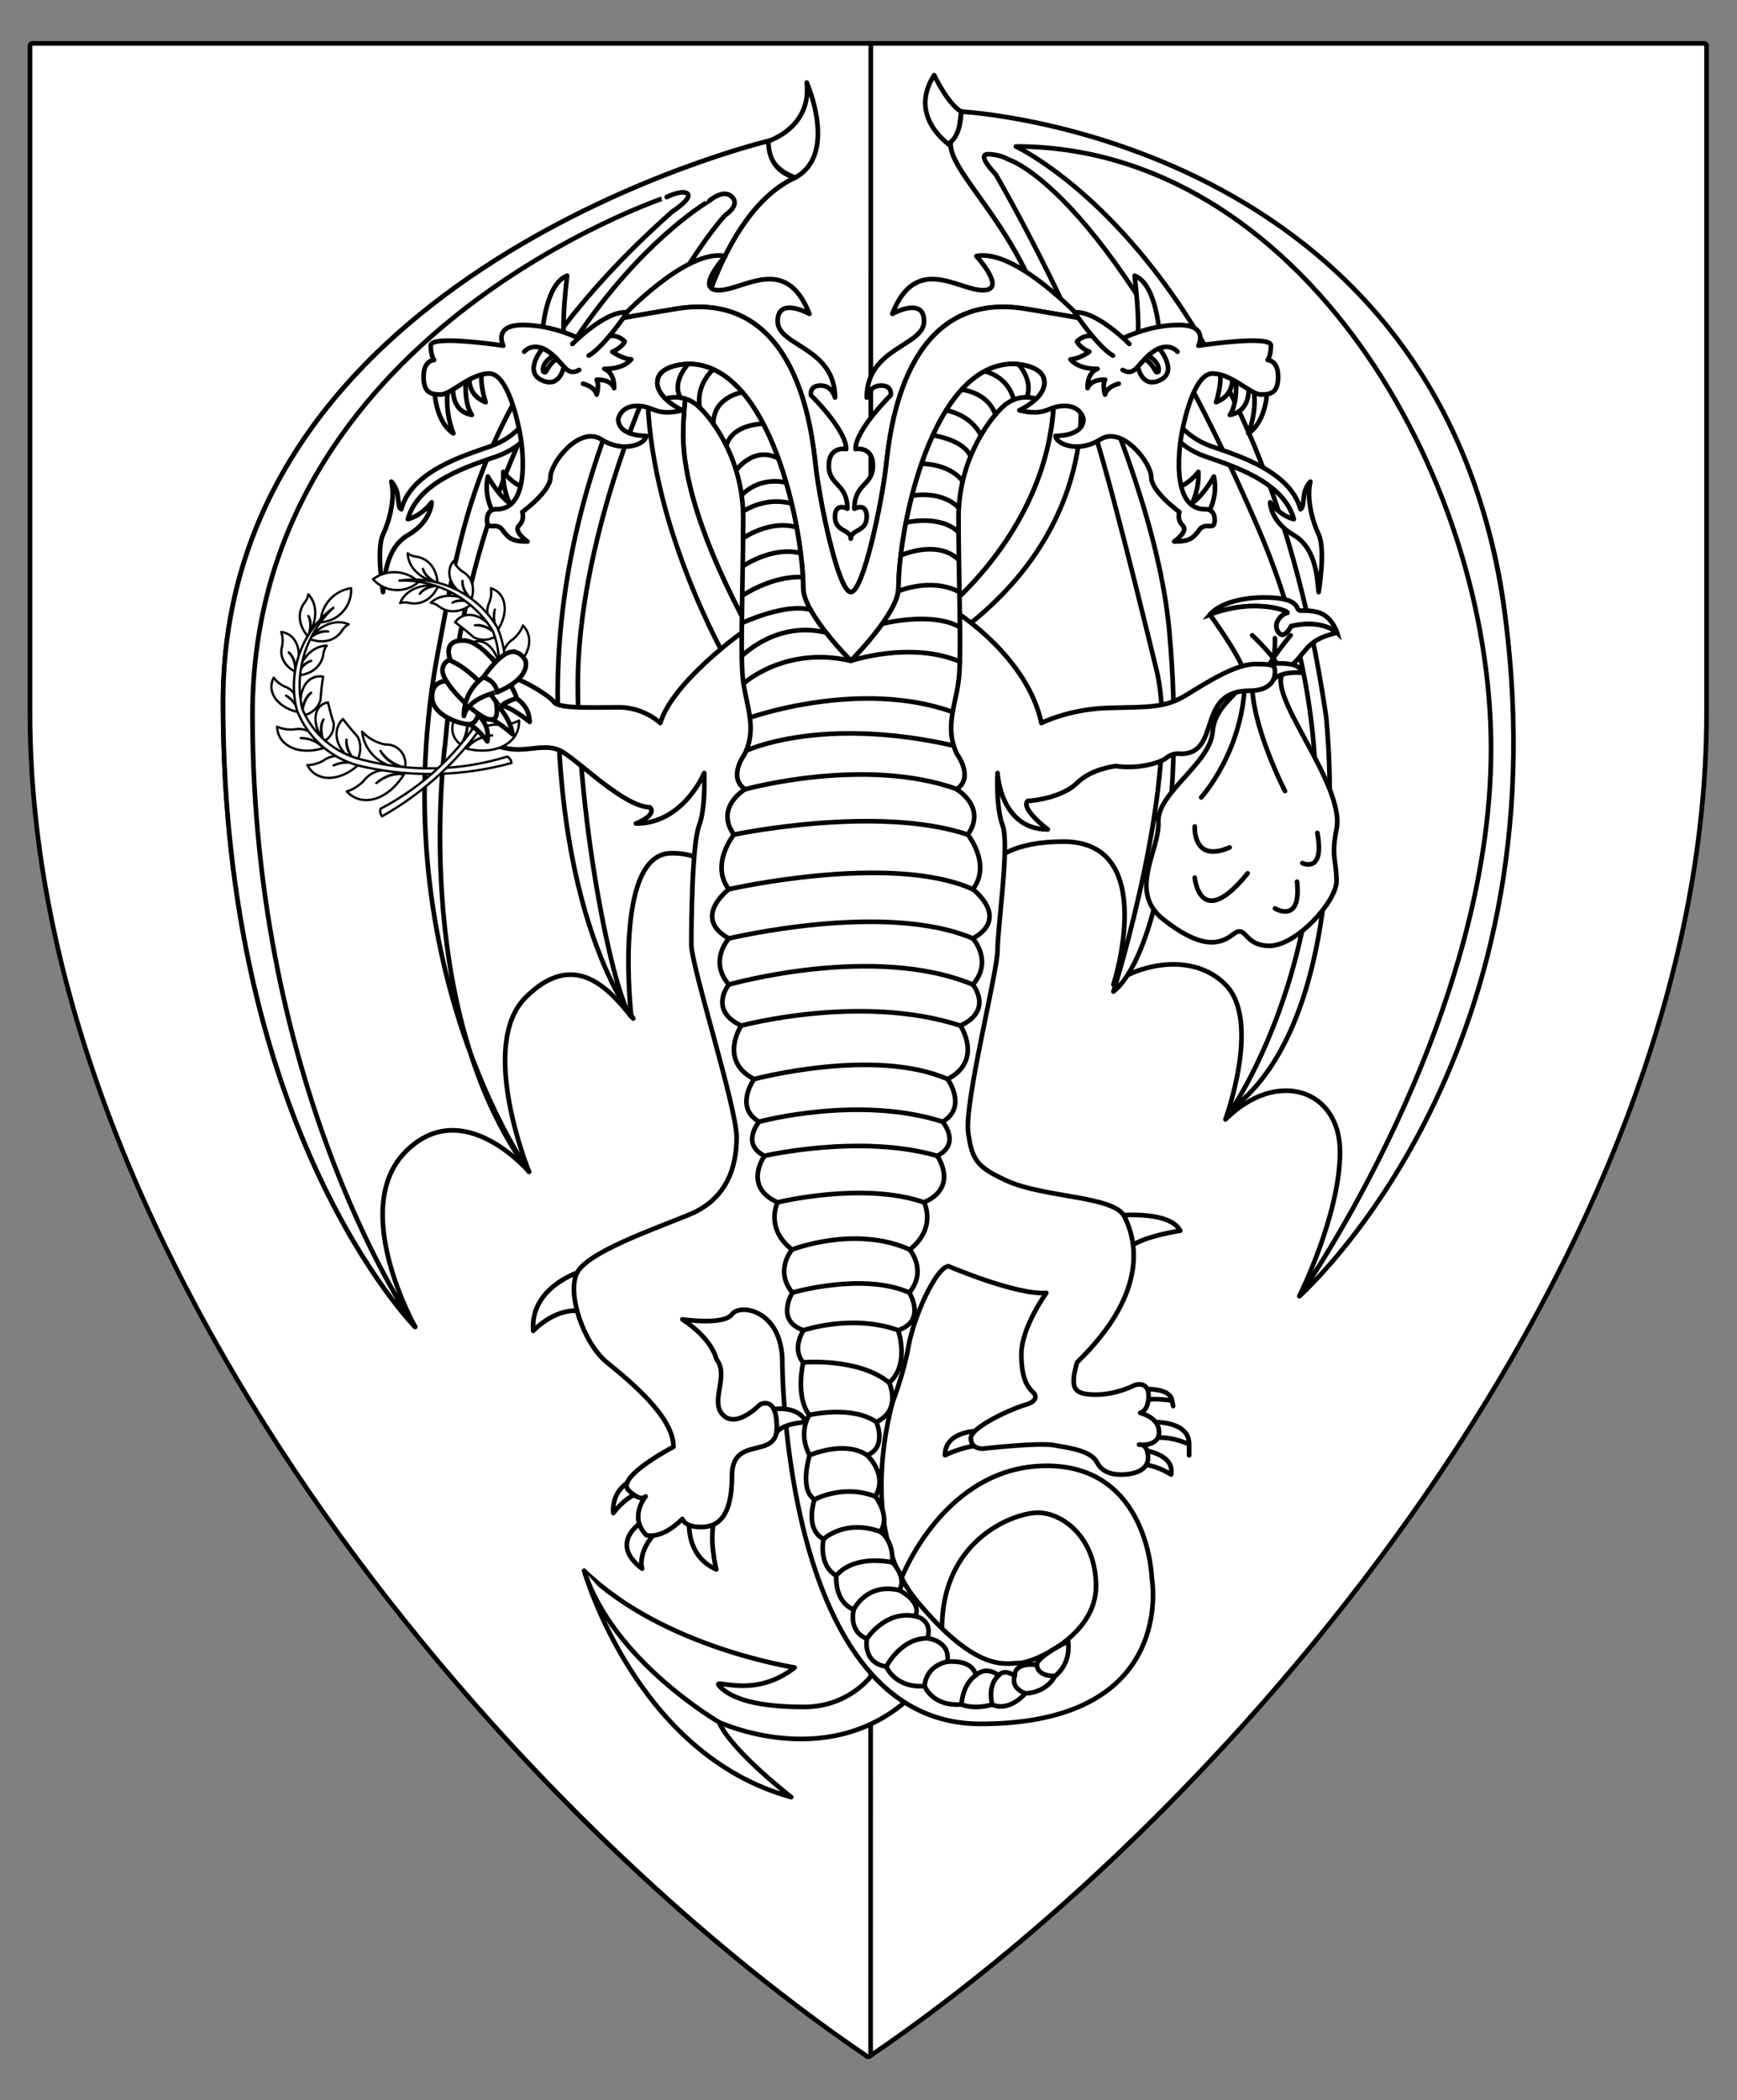 <?xml version="1.0" encoding="utf-8"?>
<!-- Generator: Adobe Illustrator 15.0.0, SVG Export Plug-In . SVG Version: 6.00 Build 0)  -->
<!DOCTYPE svg PUBLIC "-//W3C//DTD SVG 1.1//EN" "http://www.w3.org/Graphics/SVG/1.1/DTD/svg11.dtd">
<svg version="1.1" id="Field" xmlns="http://www.w3.org/2000/svg" xmlns:xlink="http://www.w3.org/1999/xlink" x="0px" y="0px"
	 width="373.75px" height="451.681px" viewBox="0 0 373.75 451.681" enable-background="new 0 0 373.75 451.681"
	 xml:space="preserve">
<rect x="0" y="0" width="373.75" height="451.681" fill="#808080" stroke="none"/>
<g>
	<path fill="#FFFFFF" d="M186.828,442.328c-0.08,0-0.161-0.02-0.234-0.059c-0.164-0.086-0.266-0.256-0.266-0.441l0.047-432
		c0-0.276,0.224-0.5,0.5-0.5h179.828c0.276,0,0.5,0.224,0.5,0.5v143.516c0,66.383-32.779,127.911-60.277,167.836
		c-32.673,47.438-76.345,91.564-119.817,121.063C187.024,442.299,186.926,442.328,186.828,442.328z"/>
	<path d="M366.703,9.828v143.516c0,115.989-100.547,234.656-179.875,288.484l0.047-432H366.703 M366.703,8.828H186.875
		c-0.552,0-1,0.448-1,1l-0.047,432c0,0.37,0.205,0.71,0.532,0.884c0.147,0.077,0.308,0.116,0.468,0.116
		c0.197,0,0.393-0.058,0.562-0.173c43.521-29.531,87.241-73.704,119.947-121.191c27.539-39.984,60.366-101.608,60.366-168.12V9.828
		C367.703,9.276,367.256,8.828,366.703,8.828L366.703,8.828z"/>
</g>
<g>
	<path fill="#FFFFFF" d="M186.828,442.328c-0.098,0-0.196-0.029-0.281-0.086c-43.472-29.498-87.144-73.624-119.816-121.063
		C39.232,281.255,6.453,219.727,6.453,153.344V9.828c0-0.276,0.224-0.5,0.5-0.5h179.922c0.133,0,0.26,0.053,0.354,0.146
		s0.146,0.221,0.146,0.354l-0.047,432c0,0.186-0.103,0.355-0.266,0.441C186.989,442.309,186.908,442.328,186.828,442.328z"/>
	<path d="M186.875,9.828l-0.047,432C107.5,388,6.953,269.333,6.953,153.344V9.828H186.875 M186.875,8.828H6.953
		c-0.552,0-1,0.448-1,1v143.516c0,66.512,32.827,128.136,60.366,168.12c32.707,47.487,76.426,91.66,119.948,121.191
		c0.169,0.115,0.365,0.173,0.562,0.173c0.16,0,0.321-0.038,0.468-0.116c0.327-0.174,0.532-0.514,0.532-0.884l0.047-432
		c0-0.265-0.105-0.52-0.293-0.707S187.14,8.828,186.875,8.828L186.875,8.828z"/>
</g>
<g>
	<g>
		<path fill="#FFFFFF" stroke="#000000" stroke-linecap="round" stroke-linejoin="round" stroke-miterlimit="10" d="M162.663,138
			c0,0-15.667-26.166-15.667-44.333s8.167-48.333,24.167-55.5c0,0-5.833-0.833-5.833-7.833c0,0-117.333,28-117.333,120.667
			s41.333,134.375,41.333,134.375s-14.313-25.438-2-37.75s26.5,4.375,26.5,4.375s-11.078-27.141-0.75-37.469
			s17.75-2.156,22.75,4.094c0,0-4.018-35.125,8.625-35.125c0,0,5-0.25,7.625,2.375l11.875-14.625l3.125-29.125L162.663,138z"/>
		<path fill="#FFFFFF" stroke="#000000" stroke-linecap="round" stroke-linejoin="round" stroke-miterlimit="10" d="M165.329,30.333
			c0,0,9.375-2.833,8.25-12.583c0,0,6.792,15.334-2.417,20.417C171.163,38.167,164.704,36.417,165.329,30.333z"/>
		<path fill="#FFFFFF" stroke="#000000" stroke-linecap="round" stroke-linejoin="round" stroke-miterlimit="10" d="
			M166.521,147.329l-0.317,2.952l-9.75-8.155c0,0-17.125-29.625-17.125-58.625c0,0-15,33.167-15,63.667s7.958,67.916,11.5,71.458
			S119.996,204.032,119.996,149s31.333-98,36.167-102.833c0,0,3.167-2,1.333-3.833s-4.833,0.833-4.833,0.833
			S103.496,71.167,95.78,160c0,0-7.784,56.833,18.049,92c0,0-32.498-45.602-19.349-113.058C99.255,114.448,102.329,83,144.663,45.5
			c0,0,4.324-2.779,3.292-3.811s-4.5,0.686-4.5,0.686S54.329,71.666,54.329,153.667s35,131.708,35,131.708
			S47.996,243.667,47.996,151S165.329,30.333,165.329,30.333c0,7,5.833,7.833,5.833,7.833c-16,7.167-24.167,37.333-24.167,55.5
			S162.663,138,162.663,138l4.417,4.125L166.521,147.329"/>
	</g>
	<g>
		<path fill="#FFFFFF" stroke="#000000" stroke-linecap="round" stroke-linejoin="round" stroke-miterlimit="10" d="M201.954,132.25
			c0,0,24.875-18.5,24.875-48.25s-23.25-45.75-22.25-53.5c0,0,2.083-1.25,2.25-6.5c0,0,105.5,13,117,108.25
			s-44.25,146.5-44.25,146.5s8.75-17.5,8.75-31s-13.563-18-24.656-7c0,0,7.797-21.202,0-29s-20.719-3.375-24.094,0
			c0,0,10-30.75-10.75-30.75s-18.75,13.25-18.75,13.25l-16.25-20.75L201.954,132.25z"/>
		<path fill="#FFFFFF" stroke="#000000" stroke-linecap="round" stroke-linejoin="round" stroke-miterlimit="10" d="M200.996,16.167
			c0,0,2.916,6.167,5.833,7.833l-1,8.25C205.829,32.25,194.746,26,200.996,16.167z"/>
		<path fill="#FFFFFF" stroke="#000000" stroke-linecap="round" stroke-linejoin="round" stroke-miterlimit="10" d="M201.954,132.25
			c0,0,24.875-18.5,24.875-48.25s-23.25-45.75-22.25-53.5c0,0,2.083-1.25,2.25-6.5c0,0,103.5,5.25,117,108.25
			c12.638,96.419-44.25,146.5-44.25,146.5s41.25-58.5,41.25-117.75s-41.5-129.5-102.25-129.5c0,0,52.316,23.993,66.75,122.5
			c0,0,7,63.75-20.25,84.5c0,0,36.75-53,5.5-125.25s-53.5-78.917-53.5-78.917s-1.917-1.167-4.5-1.167s1.667,4.333,1.667,4.333
			s33.583,57.25,37.333,98s-3.75,71.25-12,77.75c0,0,14.75-46.75,9.25-69.25s-13.5-54.75-16.5-59.5c0,0,5,31.5-30.375,54.5V132.25z"
			/>
	</g>
	<path fill="#FFFFFF" stroke="#000000" stroke-linecap="round" stroke-linejoin="round" stroke-miterlimit="10" d="M183.079,127.339
		c-2.729,0-6.751-19.655-7.583-27.173s-3.917-38.083-30-33.75c-8.698,1.445-11.928,2.049-11.928,2.049s14.095-15.132,22.511-13.382
		c0,0-6.75,7.333-1.417,7.333s14.417-7.917,19.5,5.083c0,0-6.833-3.812-6.833,1.583s12.333,5.583,12.333,16.417
		c0,0-0.583-2.583-3.083-2.583S174.496,85,174.496,85s7.583,7.417,7.583,11.583c0,0-3.75-0.75-3.75,3.583s4,3.75,4,9.25
		c0,0-2.667-1.5-2.667,1.75s3.417,2.667,3.417,4.667"/>
	<path fill="#FFFFFF" stroke="#000000" stroke-linecap="round" stroke-linejoin="round" stroke-miterlimit="10" d="M183.079,127.339
		c2.729,0,6.751-19.655,7.583-27.173c0.833-7.518,3.917-38.083,30-33.75c8.698,1.445,11.928,2.049,11.928,2.049
		s-14.094-15.132-22.511-13.382c0,0,6.749,7.333,1.417,7.333c-5.334,0-14.418-7.917-19.5,5.083c0,0,6.833-3.812,6.833,1.583
		s-12.333,5.583-12.333,16.417c0,0,0.583-2.583,3.083-2.583S191.662,85,191.662,85s-7.583,7.417-7.583,11.583
		c0,0,3.75-0.75,3.75,3.583s-4,3.75-4,9.25c0,0,2.667-1.5,2.667,1.75s-3.417,2.667-3.417,4.667"/>
	<g>
		<g>
			<path fill="#FFFFFF" stroke="#000000" stroke-linecap="round" stroke-linejoin="round" stroke-miterlimit="10" d="
				M272.697,83.477c0,0,0,7.06-4.094,9.729c0,0,2.137-4.983,1.01-10.205L272.697,83.477z"/>
			<path fill="#FFFFFF" stroke="#000000" stroke-linecap="round" stroke-linejoin="round" stroke-miterlimit="10" d="
				M268.604,82.705c0,0,0.951,5.637-3.975,6.527c0,0,2.018-2.433,1.127-9.315L268.604,82.705z"/>
			<path fill="#FFFFFF" stroke="#000000" stroke-linecap="round" stroke-linejoin="round" stroke-miterlimit="10" d="
				M265.045,80.213c0,0,1.187,4.509-3.382,6.29c0,0,1.72-5.042,0.474-7.654L265.045,80.213z"/>
			<path fill="#FFFFFF" stroke="#000000" stroke-linecap="round" stroke-linejoin="round" stroke-miterlimit="10" d="
				M255.877,109.522c0,0,2.197-3.471,1.988-8.04c0,0-1.928,2.641-4.805,3.531C253.061,105.014,253.771,108.662,255.877,109.522z"/>
			<path fill="#FFFFFF" stroke="#000000" stroke-linecap="round" stroke-linejoin="round" stroke-miterlimit="10" d="
				M259.853,110.531c0,0,2.344-3.561,1.335-8.04c0,0-3.033,5.485-5.719,6.17l1.389,1.869H259.853z"/>
			<path fill="#FFFFFF" stroke="#000000" stroke-linecap="round" stroke-linejoin="round" stroke-miterlimit="10" d="M251.221,91.96
				c0,0,2.254,4.155,8.01,6.171c5.755,2.017,16.969,5.339,19.164,13.526c0,0-2.729-0.533-5.104-3.619c0,0,0,4.094,5.104,7.061
				c5.102,2.967,5.042,10.24,5.339,12.24c0,0,1.542-9.155,0-12.418c-1.543-3.262-2.61-8.068-1.78-11.332
				c0,0-1.127,1.098-1.364,2.923s-0.178,2.713-0.771,3.011c-2.194-8.188-13.409-11.51-19.163-13.528
				c-5.756-2.016-8.01-6.17-8.01-6.17L251.221,91.96z"/>
		</g>
		<path fill="#FFFFFF" stroke="#000000" stroke-linecap="round" stroke-linejoin="round" stroke-miterlimit="10" d="M249.47,71.817
			c0,0-0.594-10.738-5.339-12.518c0,0,1.275,10.708,0.563,13.349L249.47,71.817z"/>
	</g>
	<g>
		<g>
			<path fill="#FFFFFF" stroke="#000000" stroke-linecap="round" stroke-linejoin="round" stroke-miterlimit="10" d="M93.46,83.477
				c0,0,0,7.06,4.094,9.729c0,0-2.136-4.983-1.009-10.205L93.46,83.477z"/>
			<path fill="#FFFFFF" stroke="#000000" stroke-linecap="round" stroke-linejoin="round" stroke-miterlimit="10" d="M97.554,82.705
				c0,0-0.95,5.637,3.975,6.527c0,0-2.018-2.433-1.127-9.315L97.554,82.705z"/>
			<path fill="#FFFFFF" stroke="#000000" stroke-linecap="round" stroke-linejoin="round" stroke-miterlimit="10" d="
				M101.113,80.213c0,0-1.187,4.509,3.382,6.29c0,0-1.72-5.042-0.474-7.654L101.113,80.213z"/>
			<path fill="#FFFFFF" stroke="#000000" stroke-linecap="round" stroke-linejoin="round" stroke-miterlimit="10" d="
				M110.281,109.522c0,0-2.197-3.471-1.988-8.04c0,0,1.928,2.641,4.805,3.531C113.098,105.014,112.387,108.662,110.281,109.522z"/>
			<path fill="#FFFFFF" stroke="#000000" stroke-linecap="round" stroke-linejoin="round" stroke-miterlimit="10" d="
				M106.306,110.531c0,0-2.344-3.561-1.335-8.04c0,0,3.033,5.485,5.719,6.17l-1.388,1.869H106.306z"/>
			<path fill="#FFFFFF" stroke="#000000" stroke-linecap="round" stroke-linejoin="round" stroke-miterlimit="10" d="M114.938,91.96
				c0,0-2.254,4.155-8.01,6.171c-5.755,2.017-16.968,5.339-19.164,13.526c0,0,2.729-0.533,5.103-3.619c0,0,0,4.094-5.103,7.061
				c-5.102,2.967-5.042,10.24-5.339,12.24c0,0-1.542-9.155,0-12.418c1.543-3.262,2.611-8.068,1.78-11.332
				c0,0,1.127,1.098,1.365,2.923s0.178,2.713,0.771,3.011c2.195-8.188,13.409-11.51,19.163-13.528c5.755-2.016,8.01-6.17,8.01-6.17
				L114.938,91.96z"/>
		</g>
		<path fill="#FFFFFF" stroke="#000000" stroke-linecap="round" stroke-linejoin="round" stroke-miterlimit="10" d="M116.688,71.817
			c0,0,0.594-10.738,5.339-12.518c0,0-1.276,10.708-0.563,13.349L116.688,71.817z"/>
	</g>
	<path fill="#FFFFFF" stroke="#000000" stroke-linecap="round" stroke-linejoin="round" stroke-miterlimit="10" d="M183.079,142.125
		c0,0,10.25-10.25,10.25-15.625c0-12.667,7-48.238,24.75-48.238c0,0,6.625,0.139,6.625,3.938c0,0,0.5,3.091-5.375,6.05
		c5.833,1.375,6.097-0.958,9.716-0.958s4.079,2.829,4.079,2.829c0,3.797-5.991,3.62-5.991,3.62c0,1.72,4.864,3.797,9.611,0.771
		c4.746-3.026,10.975,5.043,10.975,8.128c0,3.085,6.053,7.476,6.053,7.476s-0.593,1.603,0.713,2.907
		c1.305,1.306-1.84,3.441-1.84,3.441c3.145,0,4.033-0.593,5.398-2.492c1.365-1.899,3.322,0.416,3.322-2.135
		c0-2.552-2.076-2.314-2.076-2.314c-7.771,0-5.34-14.714-4.983-16.494c0.356-1.78,2.491-12.696,6.586-12.696
		c4.094,0,8.247,4.508,10.383,4.508s3.737-0.296,3.737-3.855s-2.254-3.56-2.254-3.56s0.711-0.831,0.711-3.145
		c0-2.314-15.604,0.059-15.604,0.059s2.314-4.45-4.212-4.45c-6.527,0-12.222,2.967-12.222,2.967l-2.553,0.059l-6.289-4.45
		c0,0-3.229-0.604-11.928-2.049c-26.083-4.333-29.167,26.232-30,33.75c-0.832,7.518-4.854,27.173-7.583,27.173
		s-6.751-19.655-7.583-27.173s-3.917-38.083-30-33.75c-8.698,1.445-11.928,2.049-11.928,2.049l-6.289,4.45l-2.552-0.059
		c0,0-5.695-2.967-12.222-2.967c-6.526,0-4.212,4.45-4.212,4.45s-15.604-2.374-15.604-0.059c0,2.314,0.712,3.145,0.712,3.145
		s-2.254,0-2.254,3.56s1.602,3.855,3.737,3.855c2.136,0,6.289-4.508,10.383-4.508c4.095,0,6.229,10.916,6.586,12.696
		c0.356,1.78,2.788,16.494-4.984,16.494c0,0-2.076-0.237-2.076,2.314c0,2.551,1.957,0.236,3.322,2.135
		c1.365,1.898,2.254,2.492,5.399,2.492c0,0-3.145-2.136-1.839-3.441c1.305-1.305,0.712-2.907,0.712-2.907s6.052-4.391,6.052-7.476
		c0-3.084,6.229-11.154,10.975-8.128c4.747,3.026,9.612,0.949,9.612-0.771c0,0-5.992,0.177-5.992-3.62c0,0,0.459-2.829,4.079-2.829
		s3.883,2.333,9.716,0.958c-5.875-2.958-5.375-6.05-5.375-6.05c0-3.8,6.625-3.938,6.625-3.938c17.75,0,24.75,35.572,24.75,48.238
		C172.829,131.875,183.079,142.125,183.079,142.125z"/>
	<g>
		<path fill="#FFFFFF" stroke="#000000" stroke-miterlimit="10" d="M260.329,132.185c10-3.833,17.667-0.519,16.583-0.352
			c-1.083,0.167-3.166,2.167-1.9,4.083s2.817-1.25,2.817-1.25c6.75-1.583,9.87,1.417,9.87,1.417s-1.058-3.583-4.12-4.396
			s-4,0.188-4.438-0.938s-1.875-2.25-7.188-2.25S262.142,130,260.329,132.185z"/>
		<path fill="#FFFFFF" stroke="#000000" stroke-linecap="round" stroke-linejoin="round" stroke-miterlimit="10" d="
			M260.329,132.185c0,0,6.543,8.873,7.49,12.625s-6.407,5.856-6.907,12.606s-11.999,13.167-11.666,19.333s-6.667,14.917,1.083,21
			s11.833,5.667,14.917,3.25c3.083-2.417,2.166,2.417,7.916,2.417s14.417-9.5,14.417-13.917s-1.214-5.198,0-11.167
			c2-9.833-16.188-30.083-11.094-34s3.918-6.583,11.214-8.25c0,0-3.12-3-9.87-1.417c0,0-1.552,3.167-2.817,1.25
			s0.817-3.916,1.9-4.083C277.996,131.667,270.329,128.352,260.329,132.185z"/>
		<g>
			<path fill="#FFFFFF" stroke="#000000" stroke-linecap="round" stroke-linejoin="round" stroke-miterlimit="10" d="
				M257.079,177.75c0,0-0.5,8,7.5,4.5"/>
			<path fill="#FFFFFF" stroke="#000000" stroke-linecap="round" stroke-linejoin="round" stroke-miterlimit="10" d="
				M257.072,188.75c0,0,1.132,11.762,11.382-0.932"/>
			<path fill="#FFFFFF" stroke="#000000" stroke-linecap="round" stroke-linejoin="round" stroke-miterlimit="10" d="
				M280.235,185.625c0,0,4.844,2.375,3.219-6.5"/>
			<path fill="#FFFFFF" stroke="#000000" stroke-linecap="round" stroke-linejoin="round" stroke-miterlimit="10" d="
				M274.329,195.375c0,0,5.75,3.5,4.75-5.75"/>
			<path fill="#FFFFFF" stroke="#000000" stroke-linecap="round" stroke-linejoin="round" stroke-miterlimit="10" d="M258.455,171.5
				c0,0,9.43-10.244,9.441-26.115"/>
			<path fill="#FFFFFF" stroke="#000000" stroke-linecap="round" stroke-linejoin="round" stroke-miterlimit="10" d="
				M276.485,170.125c0,0-7.531-14.625-7.031-23.875"/>
			<path fill="#FFFFFF" stroke="#000000" stroke-linecap="round" stroke-linejoin="round" stroke-miterlimit="10" d="
				M274.329,137.25c0,0,0.237,5.25-1.632,9"/>
			<path fill="#FFFFFF" stroke="#000000" stroke-linecap="round" stroke-linejoin="round" stroke-miterlimit="10" d="
				M277.704,136.625c0,0-4.956,5.864-5.75,8.76"/>
			<path fill="#FFFFFF" stroke="#000000" stroke-linecap="round" stroke-linejoin="round" stroke-miterlimit="10" d="
				M269.43,136.625c0,0,4.881,4.583,5.582,6.75"/>
		</g>
	</g>
	<g>
		<path fill="#FFFFFF" stroke="#000000" stroke-linecap="round" stroke-linejoin="round" stroke-miterlimit="10" d="
			M245.423,298.781c0,0,6.188-0.563,6.75,2.313s0,0.125,0,0.125s-6.156-1-6.75,0.594V298.781z"/>
		<path fill="#FFFFFF" stroke="#000000" stroke-linecap="round" stroke-linejoin="round" stroke-miterlimit="10" d="M246.61,305.844
			c0,0,9.25-0.813,9.25,4.688s0,0.094,0,0.094s-5.875-2.781-9.25-0.625V305.844z"/>
		<path fill="#FFFFFF" stroke="#000000" stroke-linecap="round" stroke-linejoin="round" stroke-miterlimit="10" d="M210.735,307.75
			c0,0-7.406-0.188-7.406,5.219c0,0,5.5-2.719,9.156-1.938L210.735,307.75z"/>
		<path fill="#FFFFFF" stroke="#000000" stroke-linecap="round" stroke-linejoin="round" stroke-miterlimit="10" d="
			M245.642,311.813c0,0,7.188,0.719,6.344,5.313c0,0-5.281-3.344-7.375-1.469L245.642,311.813z"/>
		<path fill="#FFFFFF" stroke="#000000" stroke-linecap="round" stroke-linejoin="round" stroke-miterlimit="10" d="
			M273.471,146.951c1.265-2.857,6.765-2.264,6.765-2.264c-0.594-2.625-6.344-1.938-6.344-1.938l-1.156,2.375L273.471,146.951z"/>
		<path fill="#FFFFFF" stroke="#000000" stroke-linecap="round" stroke-linejoin="round" stroke-miterlimit="10" d="M239.579,261.5
			c0,0,11.938-1.438,14.375,3.188c0,0-11.813,1.688-12.063,5.375L239.579,261.5z"/>
		<path fill="#FFFFFF" stroke="#000000" stroke-linecap="round" stroke-linejoin="round" stroke-miterlimit="10" d="
			M125.235,273.344c0,0-11.25,3.219-10.5,12.875c0,0,5.406-5.875,11.594-3.938L125.235,273.344z"/>
		<path fill="#FFFFFF" stroke="#000000" stroke-linecap="round" stroke-linejoin="round" stroke-miterlimit="10" d="
			M135.767,318.479c0,0-4.146,1.667-3.813,6.938c0,0,2.792-3.792,5.688-4.292L135.767,318.479z"/>
		<path fill="#FFFFFF" stroke="#000000" stroke-linecap="round" stroke-linejoin="round" stroke-miterlimit="10" d="M138.246,327.25
			c0,0-7.542,4.458-0.083,10.125c0,0-1.208-3.562,3.188-8.083L138.246,327.25z"/>
		<path fill="#FFFFFF" stroke="#000000" stroke-linecap="round" stroke-linejoin="round" stroke-miterlimit="10" d="
			M148.309,327.125c0,0-0.854,7.5,5.813,10.396c0,0-1.813-7.167-0.167-11.229L148.309,327.125z"/>
	</g>
	<path fill="#FFFFFF" stroke="#000000" stroke-linecap="round" stroke-linejoin="round" stroke-miterlimit="10" d="M194.655,366.123
		c-2.573-1.636-4.896-3.65-6.99-5.954c0,0-4.795,6.94-14.67,6.94s-15.417-1.691-18-4.275s6.75,3.126,16-4.208
		c0,0-28.313-4.267-45.292-20.792c0,0,11.1,39.541,44.55,48.666c0,0-12.925-10-15.55-16.125
		C154.704,370.375,177.079,380.875,194.655,366.123z"/>
	<path fill="#FFFFFF" stroke="#000000" stroke-linecap="round" stroke-linejoin="round" stroke-miterlimit="10" d="M193.996,339.353
		c0.893,1.712,1.939,3.33,3.166,4.814c1.998,2.418,3.838,4.414,5.525,6.058c0-19.141,15.475-24.892,20.642-24.892
		s12.5,5.167,12.5,15.834s-13.583,16.5-16.5,16.5s-9.083,2.333-22.167-13.5c-13.083-15.833-5.103-42.565-5.103-42.565
		s2.511-6.681,3.395-11.914c1.067-6.322,5.872-17.045,8.625-17.375c0,0,14.563,6.25,21.063,5.75c0,0-5.375,7.375-5.375,13.188
		s1.594,7.281,2.813,8.5c0,0,1.125,1.5-1.938,2.375s-11.75,4.813-11.75,7.188s2.563,2.25,2.563,2.25s11.875-1.375,15.375-0.75
		s7.938,1.188,9.25,3.75s4.188,2.563,5.375,2.563s5.563-0.313,5.563-3.563s-1.938-2.875-1.938-2.875s4.313,0.563,4.313-2.688
		s-4.063-4.125-4.063-4.125s1.813-0.375,1.813-3.688s-2.938-2.313-2.938-2.313s-4,2.125-8.563,2.063s-5.5-1.188-3.896-6.938
		c16.083-15.583,12.416-27,10.166-31.416s-17.32-3.977-25.333-7.667c-6.333-2.917-7.419-4.363-8.25-10.333
		c-0.885-6.354,6.313-34.521,6.313-39.271s2.604-22.729,1.104-26.729s-1.104-11.333-1.104-11.333s0.562,12.133,10.812,12.133
		c0,0-5.968-4.477-4.312-6.133c1.313,0,7.563-0.813,10.625-3.875s8.313-3.625,8.313-3.625c4.25,0.688,9.313-0.5,10.875-1.75
		s3.125-0.875,3.125-0.875c8.813,0,3.188-13.563,14.688-13.563c4.688,0,5.563-2.5,5.563-3.938s0-1.813-4.188-1.813
		s-10.063,3.688-14.813,6.625s-8.375,2.563-16.875,2.813s-14.375,3.25-14.375,3.25c-2.938-13.875-17.565-23.315-17.565-23.315
		l-20.185,13.2l-26.725-9.322c0,0-14.9,10.625-17.525,19.437c0,0-3.5-3.375-8.875-3.375s-12.938,0.375-14-1.125
		s-6.563-4.625-8.313-5.063s-8.75,3-8.75,3l-1.688,6c0,0,0.75,3.188,6.563,5.438s10-1.188,14.188,1.438s13.125,11.625,18.625,11.813
		c1.656,1.656-3,3.5-3,3.5c10.25,0,14.688-10.875,14.688-10.875s0.396,7.333-1.104,11.333s-1.667,20.75-1.667,25.5
		s9.75,35.084,9.75,41.5s-2.083,13.332-10.25,16.666s-21.833,8.085-24.083,12.501s1.417,15.165,6.417,19.249
		s14.333,11.667,14.333,18.167c0,0-12.5,6.501-9.667,9.334c0,0,2.416,2.583,3.667,1.333c0,0-3.709,4.457,0.167,8.333
		c0,0,3.167,1.083,7.75-3.5c0,0,0.417,1.75,4,1.75s6.667-2.084,6.667-11s9.667-3.332,9.667-10.416s-3.667-4.917-3.667-4.917
		s-4.959,5.208-7.917,2.25s1.417-8.333-1.417-12c0,0-0.75-4.249-7.333-8.583c0,0,8.917,1.332,10.667-1.084
		s10.833-0.918,10.833,10.333c0,0,0,77.75,42.625,77.75s36.875-31.396,36.875-31.396s-0.625-24.104-22.625-24.104
		S193.996,339.353,193.996,339.353z"/>
	<path fill="#FFFFFF" stroke="#000000" stroke-linecap="round" stroke-linejoin="round" stroke-miterlimit="10" d="M203.829,357.375
		c5.875-0.438,6.125,2.938,6.125,2.938c2.313-2.188,4.938,0,4.938,0c1.375-1.563,3.438,0.125,3.438,0.125
		c-0.063-3.125,4.75-2.375,4.75-2.375c0.125-1.875,6.75-5.063,6.75-5.063c0.625,5.125-2.813,7.438-2.813,7.438
		c-2.063,3.813-6.375,3.75-6.375,3.75c-3.938,4.25-7.125,2.414-7.125,2.414c-4.25,1.164-6.625-0.039-6.625-0.039
		c-6.313,0.5-7.938-3.938-7.938-3.938c-6.438,0.438-8.25-4.188-8.25-4.188c-5.188-0.813-4.188-6-4.188-6
		c-4.125-1.688-2.813-6.25-2.813-6.25c-4.313-1.813-3.75-7.313-3.75-7.313c-4-2.313-2.75-7.875-2.75-7.875
		c-4.188-2.25-1.938-8.5-1.938-8.5c-3.375-2.188-1.063-9.531-1.063-9.531c-2.625-4.969-0.063-8.656-0.063-8.656
		c-3.063-3.938-1.313-11.313-1.313-11.313c-2.583-3.001,0.083-6.916,0.083-6.916c-6.167-2-2.417-8.083-2.417-8.083
		c-3.917-4.75-0.083-9.25-0.083-9.25c-5.917-4.666-3.083-10.167-3.083-10.167c-7.583-3.333-2.833-10-2.833-10
		c-5.167-2.583-1.167-7.334-1.167-7.334c-5.417-3.167-1.068-9.166-1.068-9.166c-7.735-4-2.765-11.5-2.765-11.5
		c-7.167-3.333-2.667-8.833-2.667-8.833c-4.417-5.083,0-9.917,0-9.917c-8.083-4.5,0-10.583,0-10.583
		c-4.083-5.333,1.083-11.75,1.083-11.75c-4.167-5.917,2.417-9.75,2.417-9.75c-3.833-2.583-0.083-7.583-0.083-7.583
		c2.917-6.083-0.083-11.083-0.5-17.25s0.167-21.917,0.167-33.583s-5.833-20.25-9.333-23.667s-7.364-1.889-7.364-1.889
		c-2.018-1.989-1.761-3.578-1.761-3.578c0-3.8,6.625-3.938,6.625-3.938c17.75,0,24.75,35.572,24.75,48.238
		c0,5.375,10.25,15.625,10.25,15.625s10.25-10.25,10.25-15.625c0-12.667,7-48.238,24.75-48.238c0,0,6.625,0.139,6.625,3.938
		c0,0,0.257,1.588-1.761,3.578c0,0-3.864-1.527-7.364,1.889s-9.333,12-9.333,23.667s0.582,27.417,0.166,33.583
		s-3.417,11.167-0.5,17.25c0,0,3.75,5-0.083,7.583c0,0,6.583,3.833,2.417,9.75c0,0,5.166,6.417,1.083,11.75
		c0,0,8.083,6.083,0,10.583c0,0,4.417,4.834,0,9.917c0,0,4.499,5.5-2.667,8.833c0,0,4.97,7.5-2.766,11.5c0,0,4.35,5.999-1.067,9.166
		c0,0,3.999,4.751-1.167,7.334c0,0,4.75,6.667-2.833,10c0,0,2.833,5.501-3.083,10.167c0,0,3.832,4.5-0.084,9.25
		c0,0,3.75,6.083-2.416,8.083c0,0,2.583,7.354-1.917,11.291c0,0,2.75,5.875-2.75,8.458c0,0,2.333,5.438-2,7.136
		c0,0,4.583,4.197,1.75,8.864c0,0,3.417,4.249,1.083,7.583c0,0,2.834,1.667,2.584,6.584c0,0,3.25,3.25,1.5,6
		c0,0,5,2.499,3.416,5.583c0,0,3.834,0.583,2.667,4.75C199.579,352.333,204.579,352.875,203.829,357.375z"/>
	<g>
		<path fill="#FFFFFF" stroke="#000000" stroke-linecap="round" stroke-linejoin="round" stroke-miterlimit="10" d="
			M154.704,370.375c0,0-22.769-13.125-29-32.541"/>
		<path fill="#FFFFFF" stroke="#000000" stroke-linecap="round" stroke-linejoin="round" stroke-miterlimit="10" d="
			M160.565,161.449c0,0,15.972-7.593,44.638-1.088"/>
		<path fill="#FFFFFF" stroke="#000000" stroke-linecap="round" stroke-linejoin="round" stroke-miterlimit="10" d="
			M161.355,154.341c0,0,23.52-8.383,43.633-1.226"/>
		<path fill="#FFFFFF" stroke="#000000" stroke-linecap="round" stroke-linejoin="round" stroke-miterlimit="10" d="
			M159.982,147.012c0,0,8.931-8.179,23.097-4.887"/>
		<path fill="#FFFFFF" stroke="#000000" stroke-linecap="round" stroke-linejoin="round" stroke-miterlimit="10" d="
			M183.079,142.125c0,0,12.796-4.313,23.442,0.157"/>
		<path fill="#FFFFFF" stroke="#000000" stroke-linecap="round" stroke-linejoin="round" stroke-miterlimit="10" d="
			M189.841,134.154c0,0,10.472-2.748,16.703,0.721"/>
		<path fill="#FFFFFF" stroke="#000000" stroke-linecap="round" stroke-linejoin="round" stroke-miterlimit="10" d="
			M159.614,141.112c0,0,7.436-7.667,18.116-5.069"/>
		<path fill="#FFFFFF" stroke="#000000" stroke-linecap="round" stroke-linejoin="round" stroke-miterlimit="10" d="
			M159.706,133.979c0,0,9.188-4.336,14.688-2.836"/>
		<path fill="#FFFFFF" stroke="#000000" stroke-linecap="round" stroke-linejoin="round" stroke-miterlimit="10" d="
			M193.283,127.144c0,0,7.123-3.05,13.156,0.195"/>
		<path fill="#FFFFFF" stroke="#000000" stroke-linecap="round" stroke-linejoin="round" stroke-miterlimit="10" d="
			M159.706,128.125c0,0,6.388-4.403,13.055-3.986"/>
		<path fill="#FFFFFF" stroke="#000000" stroke-linecap="round" stroke-linejoin="round" stroke-miterlimit="10" d="M159.887,121.75
			c0,0,6.316-4.353,12.399-2.77"/>
		<path fill="#FFFFFF" stroke="#000000" stroke-linecap="round" stroke-linejoin="round" stroke-miterlimit="10" d="M159.89,115.749
			c0,0,5.766-4.062,11.531-2.332"/>
		<path fill="#FFFFFF" stroke="#000000" stroke-linecap="round" stroke-linejoin="round" stroke-miterlimit="10" d="M148.079,78.262
			c0,0-3.667,3.938-1.633,7.266"/>
		<path fill="#FFFFFF" stroke="#000000" stroke-linecap="round" stroke-linejoin="round" stroke-miterlimit="10" d="M153.475,79.441
			c0,0-3.813,3.234-2.896,8.226"/>
		<path fill="#FFFFFF" stroke="#000000" stroke-linecap="round" stroke-linejoin="round" stroke-miterlimit="10" d="M159.746,84.376
			c0,0-6.271,0.909-6.25,6.765"/>
		<path fill="#FFFFFF" stroke="#000000" stroke-linecap="round" stroke-linejoin="round" stroke-miterlimit="10" d="M164.225,91.141
			c0,0-6.662,0-7.933,4.713"/>
		<path fill="#FFFFFF" stroke="#000000" stroke-linecap="round" stroke-linejoin="round" stroke-miterlimit="10" d="
			M158.625,100.875c0,0,3.767-5.021,8.847-2.268"/>
		<path fill="#FFFFFF" stroke="#000000" stroke-linecap="round" stroke-linejoin="round" stroke-miterlimit="10" d="
			M159.576,106.512c0,0,3.411-4.059,9.577-2.726"/>
		<path fill="#FFFFFF" stroke="#000000" stroke-linecap="round" stroke-linejoin="round" stroke-miterlimit="10" d="
			M159.887,110.007c0,0,4.338-3.132,10.026-1.819"/>
		<path fill="#FFFFFF" stroke="#000000" stroke-linecap="round" stroke-linejoin="round" stroke-miterlimit="10" d="M219.136,78.345
			c0,0,3.208,3.342,1.803,7.095"/>
		<path fill="#FFFFFF" stroke="#000000" stroke-linecap="round" stroke-linejoin="round" stroke-miterlimit="10" d="M211.851,79.852
			c0,0,4.993,0.929,6.262,6.118"/>
		<path fill="#FFFFFF" stroke="#000000" stroke-linecap="round" stroke-linejoin="round" stroke-miterlimit="10" d="M206.912,83.809
			c0,0,5.494,0.41,7.279,5.356"/>
		<path fill="#FFFFFF" stroke="#000000" stroke-linecap="round" stroke-linejoin="round" stroke-miterlimit="10" d="M203.586,88.25
			c0,0,5.195,0.781,7.477,5.375"/>
		<path fill="#FFFFFF" stroke="#000000" stroke-linecap="round" stroke-linejoin="round" stroke-miterlimit="10" d="M200.717,93.625
			c0,0,6.607,0.875,8.116,4.533"/>
		<path fill="#FFFFFF" stroke="#000000" stroke-linecap="round" stroke-linejoin="round" stroke-miterlimit="10" d="M198.285,99.741
			c0,0,5.84-0.147,8.859,3.742"/>
		<path fill="#FFFFFF" stroke="#000000" stroke-linecap="round" stroke-linejoin="round" stroke-miterlimit="10" d="M196.231,106.62
			c0,0,6.327-1.288,10.077,2.63"/>
		<path fill="#FFFFFF" stroke="#000000" stroke-linecap="round" stroke-linejoin="round" stroke-miterlimit="10" d="
			M194.933,112.386c0,0,7.349-1.792,11.326,2.082"/>
		<path fill="#FFFFFF" stroke="#000000" stroke-linecap="round" stroke-linejoin="round" stroke-miterlimit="10" d="
			M193.815,119.445c0,0,7.903-3.539,12.443,0.961"/>
		<path fill="#FFFFFF" stroke="#000000" stroke-linecap="round" stroke-linejoin="round" stroke-miterlimit="10" d="M160.329,169.75
			c0,0,25.755-7.167,45.671,0"/>
		<path fill="#FFFFFF" stroke="#000000" stroke-linecap="round" stroke-linejoin="round" stroke-miterlimit="10" d="M157.913,179.5
			c0,0,30.775-6.5,50.333,0"/>
		<path fill="#FFFFFF" stroke="#000000" stroke-linecap="round" stroke-linejoin="round" stroke-miterlimit="10" d="M156.829,191.25
			c0,0,34.796-7.938,52.5,0"/>
		<path fill="#FFFFFF" stroke="#000000" stroke-linecap="round" stroke-linejoin="round" stroke-miterlimit="10" d="
			M156.829,201.833c0,0,33.546-8.083,52.5,0"/>
		<path fill="#FFFFFF" stroke="#000000" stroke-linecap="round" stroke-linejoin="round" stroke-miterlimit="10" d="M156.829,211.75
			c0,0,31.046-8.875,52.5,0"/>
		<path fill="#FFFFFF" stroke="#000000" stroke-linecap="round" stroke-linejoin="round" stroke-miterlimit="10" d="
			M159.496,220.583c0,0,25.816-6.958,47.166,0"/>
		<path fill="#FFFFFF" stroke="#000000" stroke-linecap="round" stroke-linejoin="round" stroke-miterlimit="10" d="
			M162.261,232.084c0,0,25.801-6.896,41.635,0"/>
		<path fill="#FFFFFF" stroke="#000000" stroke-linecap="round" stroke-linejoin="round" stroke-miterlimit="10" d="M163.329,241.25
			c0,0,21.358-5.813,39.5,0"/>
		<path fill="#FFFFFF" stroke="#000000" stroke-linecap="round" stroke-linejoin="round" stroke-miterlimit="10" d="
			M164.496,248.584c0,0,20.629-4.771,37.166,0"/>
		<path fill="#FFFFFF" stroke="#000000" stroke-linecap="round" stroke-linejoin="round" stroke-miterlimit="10" d="
			M167.329,258.584c0,0,18.345-4.521,31.5,0"/>
		<path fill="#FFFFFF" stroke="#000000" stroke-linecap="round" stroke-linejoin="round" stroke-miterlimit="10" d="
			M170.413,268.751c0,0,13.587-5.313,25.333,0"/>
		<path fill="#FFFFFF" stroke="#000000" stroke-linecap="round" stroke-linejoin="round" stroke-miterlimit="10" d="
			M170.496,278.001c0,0,15.178-4.438,25.166,0"/>
		<path fill="#FFFFFF" stroke="#000000" stroke-linecap="round" stroke-linejoin="round" stroke-miterlimit="10" d="
			M172.913,286.084c0,0,10.462-3.542,20.333,0"/>
		<path fill="#FFFFFF" stroke="#000000" stroke-linecap="round" stroke-linejoin="round" stroke-miterlimit="10" d="M172.829,293
			c0,0,11.921-1.042,18.5,4.375"/>
		<path fill="#FFFFFF" stroke="#000000" stroke-linecap="round" stroke-linejoin="round" stroke-miterlimit="10" d="
			M174.142,304.313c0,0,9.108-2.146,14.438,1.521"/>
		<path fill="#FFFFFF" stroke="#000000" stroke-linecap="round" stroke-linejoin="round" stroke-miterlimit="10" d="
			M174.204,312.969c0,0,7.504-3.303,12.375,0"/>
		<path fill="#FFFFFF" stroke="#000000" stroke-linecap="round" stroke-linejoin="round" stroke-miterlimit="10" d="M175.267,322.5
			c0,0,6.094-3.375,13.063-0.667"/>
		<path fill="#FFFFFF" stroke="#000000" stroke-linecap="round" stroke-linejoin="round" stroke-miterlimit="10" d="M177.204,331
			c0,0,4.594-4.375,12.208-1.584"/>
		<path fill="#FFFFFF" stroke="#000000" stroke-linecap="round" stroke-linejoin="round" stroke-miterlimit="10" d="
			M179.954,338.875c0,0,3.046-4.5,12.042-2.875"/>
		<path fill="#FFFFFF" stroke="#000000" stroke-linecap="round" stroke-linejoin="round" stroke-miterlimit="10" d="
			M183.704,346.188c0,0,2.626-5.854,9.792-4.188"/>
		<path fill="#FFFFFF" stroke="#000000" stroke-linecap="round" stroke-linejoin="round" stroke-miterlimit="10" d="
			M186.517,352.438c0,0,3.972-6.188,10.396-4.854"/>
		<path fill="#FFFFFF" stroke="#000000" stroke-linecap="round" stroke-linejoin="round" stroke-miterlimit="10" d="
			M190.704,358.438c0,0,3.046-6.132,8.875-6.104"/>
		<path fill="#FFFFFF" stroke="#000000" stroke-linecap="round" stroke-linejoin="round" stroke-miterlimit="10" d="
			M198.954,362.625c0,0-0.015-4.188,4.875-5.25"/>
		<path fill="#FFFFFF" stroke="#000000" stroke-linecap="round" stroke-linejoin="round" stroke-miterlimit="10" d="
			M206.892,366.563c0,0,0.146-4.25,3.063-6.25"/>
		<path fill="#FFFFFF" stroke="#000000" stroke-linecap="round" stroke-linejoin="round" stroke-miterlimit="10" d="
			M213.517,366.602c0,0-1.225-3.977,1.375-6.289"/>
		<path fill="#FFFFFF" stroke="#000000" stroke-linecap="round" stroke-linejoin="round" stroke-miterlimit="10" d="
			M220.642,364.188c0,0-3.183-0.938-2.313-3.75"/>
		<path fill="#FFFFFF" stroke="#000000" stroke-linecap="round" stroke-linejoin="round" stroke-miterlimit="10" d="
			M227.017,360.438c0,0-3.683,0.271-3.938-2.375"/>
	</g>
	<g>
		<path fill="#FFFFFF" stroke="#000000" stroke-linecap="round" stroke-linejoin="round" stroke-miterlimit="10" d="
			M167.053,308.193c0.072-0.352,0.11-0.747,0.11-1.192c0-1.902-0.265-3.138-0.651-3.927c0,0,5.178-0.907,6.928,2.759
			C173.439,305.833,168.178,306.11,167.053,308.193z"/>
	</g>
	<g>
		<g>
			<path fill="#FFFFFF" stroke="#000000" stroke-linecap="round" stroke-linejoin="round" stroke-miterlimit="10" d="M125.44,82.527
				c0,0,2.581,0.594,2.937,2.344c0,0,0.653-1.958,0-3.204c0,0,2.966-0.238,3.767,1.81c0,0,0.238-3.264-2.136-4.154
				c0,0,3.886,0.243,5.813-2.029c0,0-1.846-0.058-4.063-1.648c0,0,1.928-0.713,2.671-2.195c0,0-1.226-1.477-3.302-1.18"/>
		</g>
		<path fill="#FFFFFF" stroke="#000000" stroke-linecap="round" stroke-linejoin="round" stroke-miterlimit="10" d="M123.155,73.983
			c0,0,7.112-7.267,11.788-6.793c0,0-4.936,7.389-8.258,9.286"/>
		<g>
			<path fill="#FFFFFF" stroke="#000000" stroke-linecap="round" stroke-linejoin="round" stroke-miterlimit="10" d="
				M112.803,75.645c0,0,1.897-2.374,5.22,0c3.323,2.373,3.856,5.517,6.585,3.915"/>
			<path fill="#FFFFFF" stroke="#000000" stroke-linecap="round" stroke-linejoin="round" stroke-miterlimit="10" d="M121.31,78.854
				c0,0-0.794,4.8-4.77,2.901c-3.974-1.898,0.206-6.833,0.206-6.833v-0.001c0.398,0.165,0.825,0.4,1.277,0.724
				c1.519,1.084,2.454,2.331,3.285,3.21L121.31,78.854z"/>
			<path fill="#FFFFFF" stroke="#000000" stroke-linecap="round" stroke-linejoin="round" stroke-miterlimit="10" d="
				M119.054,76.476c0,0-2.663,1.571-2.158,3.441c0,0,0.385,0.296,0.563,0c0.178-0.297,1.197-2.229,2.413-2.645
				c-0.251-0.262-0.521-0.529-0.816-0.794L119.054,76.476z"/>
		</g>
	</g>
	<g>
		<g>
			<path fill="#FFFFFF" stroke="#000000" stroke-linecap="round" stroke-linejoin="round" stroke-miterlimit="10" d="
				M240.719,82.527c0,0-2.581,0.594-2.938,2.344c0,0-0.652-1.958,0-3.204c0,0-2.966-0.238-3.767,1.81c0,0-0.237-3.264,2.136-4.154
				c0,0-3.886,0.243-5.813-2.029c0,0,1.846-0.058,4.063-1.648c0,0-1.928-0.713-2.671-2.195c0,0,1.226-1.477,3.302-1.18"/>
		</g>
		<path fill="#FFFFFF" stroke="#000000" stroke-linecap="round" stroke-linejoin="round" stroke-miterlimit="10" d="M243.003,73.983
			c0,0-7.112-7.267-11.788-6.793c0,0,4.936,7.389,8.258,9.286"/>
		<g>
			<path fill="#FFFFFF" stroke="#000000" stroke-linecap="round" stroke-linejoin="round" stroke-miterlimit="10" d="
				M253.355,75.645c0,0-1.896-2.374-5.221,0c-3.322,2.373-3.855,5.517-6.585,3.915"/>
			<path fill="#FFFFFF" stroke="#000000" stroke-linecap="round" stroke-linejoin="round" stroke-miterlimit="10" d="
				M244.849,78.854c0,0,0.794,4.8,4.771,2.901c3.974-1.898-0.207-6.833-0.207-6.833v-0.001c-0.397,0.165-0.824,0.4-1.277,0.724
				c-1.518,1.084-2.453,2.331-3.284,3.21L244.849,78.854z"/>
			<path fill="#FFFFFF" stroke="#000000" stroke-linecap="round" stroke-linejoin="round" stroke-miterlimit="10" d="
				M247.104,76.476c0,0,2.663,1.571,2.158,3.441c0,0-0.385,0.296-0.563,0c-0.178-0.297-1.197-2.229-2.413-2.645
				c0.251-0.262,0.521-0.529,0.815-0.794L247.104,76.476z"/>
		</g>
	</g>
	<g id="Laurel_1_1_">
		<g>
			
				<path id="path24_3_" fill="#FFFFFF" stroke="#000000" stroke-width="0.5" stroke-linecap="round" stroke-linejoin="round" stroke-miterlimit="3" d="
				M68.986,133.83c0.123-3.71,2.888-6.798,6.561-7.328c0.223,3.824-2.697,7.104-6.52,7.326C69.013,133.828,69,133.828,68.986,133.83
				z"/>
			
				<path id="path29_3_" fill="#FFFFFF" stroke="#000000" stroke-width="0.5" stroke-linecap="round" stroke-linejoin="round" stroke-miterlimit="3" d="
				M81.849,161.501c1.241,1.826,3.139,3.104,5.298,3.566c0.465-2.223-0.962-4.402-3.185-4.867c-0.356-0.075-0.722-0.102-1.086-0.08
				c-1.9-0.375-3.635-1.335-4.96-2.747c0.514,4.625,4.588,8.021,9.231,7.693C84.934,164.736,82.988,163.426,81.849,161.501z"/>
			
				<path id="path34_3_" fill="#FFFFFF" stroke="#000000" stroke-width="0.5" stroke-linecap="round" stroke-linejoin="round" stroke-miterlimit="3" d="
				M74.556,159.055c-0.06,1.683,0.716,3.429,2.167,4.875c0.992-1.922,1.065-3.919,0.203-5.535c-1.118-1.222-2.165-2.479-3.132-3.768
				c-2.449,2.441-1.571,6.35,1.961,8.729c0.308,0.207,0.632,0.399,0.968,0.574C75.155,162.526,74.359,160.736,74.556,159.055z"/>
			
				<path id="path39_3_" fill="#FFFFFF" stroke="#000000" stroke-width="0.5" stroke-linecap="round" stroke-linejoin="round" stroke-miterlimit="3" d="
				M69.619,154.736c-0.649,1.206-0.636,2.911,0.038,4.76c1.501-0.878,2.274-2.307,2.144-3.962c-0.482-1.504-0.891-2.995-1.224-4.467
				c-2.882,0.471-3.557,3.821-1.507,7.485c0.178,0.319,0.374,0.634,0.587,0.945C68.872,157.614,68.857,155.866,69.619,154.736z"/>
			
				<path id="path44_3_" fill="#FFFFFF" stroke="#000000" stroke-width="0.5" stroke-linecap="round" stroke-linejoin="round" stroke-miterlimit="3" d="
				M66.952,148.991c-1.204,1.028-1.905,2.807-1.958,4.966c1.98-0.388,3.411-1.605,3.966-3.374c0.114-1.734,0.301-3.429,0.561-5.077
				c-3.291-0.519-5.423,2.732-4.76,7.26c0.058,0.396,0.136,0.793,0.234,1.19C64.941,151.725,65.66,149.901,66.952,148.991z"/>
			
				<path id="path49_3_" fill="#FFFFFF" stroke="#000000" stroke-width="0.5" stroke-linecap="round" stroke-linejoin="round" stroke-miterlimit="3" d="
				M66.955,142.12c-1.276,0.441-2.369,1.574-3.052,3.161c3.174-0.196,5.398-2.06,5.7-4.776c0.11-0.65,0.347-1.219,0.69-1.658
				c-2.963,0.095-5.449,2.597-6.39,6.434C64.522,143.611,65.643,142.45,66.955,142.12z"/>
			
				<path id="path54_3_" fill="#FFFFFF" stroke="#000000" stroke-width="0.5" stroke-linecap="round" stroke-linejoin="round" stroke-miterlimit="3" d="
				M70.616,135.813c-1.342-0.139-2.811,0.426-4.101,1.575c2.958,1.164,5.762,0.416,7.184-1.919c0.374-0.542,0.83-0.959,1.325-1.211
				c-2.725-1.166-6.036,0.051-8.509,3.13C67.782,136.137,69.288,135.558,70.616,135.813z"/>
			
				<path id="path59_3_" fill="#FFFFFF" stroke="#000000" stroke-width="0.5" stroke-linecap="round" stroke-linejoin="round" stroke-miterlimit="3" d="
				M66.362,132.478c0.584,1.216,0.55,2.79-0.098,4.392c-2.094-2.393-2.336-5.283-0.619-7.41c0.385-0.535,0.623-1.105,0.693-1.656
				c2.018,2.171,1.99,5.699-0.074,9.066C67.015,135.255,67.052,133.642,66.362,132.478z"/>
			
				<path id="path64_3_" fill="#FFFFFF" stroke="#000000" stroke-width="0.5" stroke-linecap="round" stroke-linejoin="round" stroke-miterlimit="3" d="
				M62.125,140.3c0.966,0.943,1.47,2.434,1.411,4.16c-2.387-1.216-3.481-3.402-2.804-5.603c0.162-1.071,0.083-2.083-0.229-2.942
				c3.237,0.4,4.68,4.005,3.224,8.052c-0.059,0.165-0.124,0.33-0.192,0.493C63.689,142.687,63.172,141.159,62.125,140.3z"/>
			
				<path id="path69_3_" fill="#FFFFFF" stroke="#000000" stroke-width="0.5" stroke-linecap="round" stroke-linejoin="round" stroke-miterlimit="3" d="
				M61.544,149.597c1.519,0.909,2.461,2.208,2.582,3.553c0.386-2.651-0.768-4.807-2.956-5.524c-0.967-0.486-1.748-1.135-2.27-1.885
				c-1.542,2.874,0.568,6.133,4.713,7.281c0.169,0.047,0.34,0.09,0.513,0.128C63.935,151.814,63.005,150.536,61.544,149.597z"/>
			
				<path id="path74_3_" fill="#FFFFFF" stroke="#000000" stroke-width="0.5" stroke-linecap="round" stroke-linejoin="round" stroke-miterlimit="3" d="
				M64.718,158.728c2.136,0.037,3.906,0.828,4.847,2.167c-1.202-3.013-3.709-4.577-6.428-4.008
				c-1.304,0.074-2.511-0.134-3.508-0.606c0.126,3.943,4.301,6.088,9.323,4.789c0.205-0.053,0.409-0.111,0.613-0.174
				C68.557,159.609,66.813,158.83,64.718,158.728z"/>
			
				<path id="path79_3_" fill="#FFFFFF" stroke="#000000" stroke-width="0.5" stroke-linecap="round" stroke-linejoin="round" stroke-miterlimit="3" d="
				M71.779,164.605c1.952-0.87,3.891-0.901,5.309-0.085c-2.361-2.223-5.294-2.58-7.519-0.916c-1.151,0.618-2.332,0.938-3.436,0.933
				c1.782,3.52,6.471,3.699,10.474,0.4c0.163-0.134,0.323-0.273,0.48-0.417C75.631,163.782,73.722,163.813,71.779,164.605z"/>
			
				<path id="path84_3_" fill="#FFFFFF" stroke="#000000" stroke-width="0.5" stroke-linecap="round" stroke-linejoin="round" stroke-miterlimit="3" d="
				M80.971,168.417c1.916-1.626,4.082-2.303,5.928-1.852c-3.347-1.725-6.75-1.157-8.721,1.456c-1.097,1.079-2.321,1.831-3.562,2.19
				c3.104,3.381,8.42,2.031,11.874-3.015c0.141-0.206,0.277-0.417,0.409-0.631C85.033,166.214,82.901,166.88,80.971,168.417z"/>
			
				<path id="path89_3_" fill="#FFFFFF" stroke="#000000" stroke-width="0.5" stroke-linecap="round" stroke-linejoin="round" stroke-miterlimit="3" d="
				M109.161,162.713c-10.118,3.131-20.911,3.37-31.158,0.691c-5.831-1.35-10.656-5.423-12.963-10.946
				c-1.799-7.923,0.75-16.207,6.693-21.748c-6.856,5.076-9.956,13.797-7.842,22.06c2.458,6.293,7.963,10.892,14.592,12.191
				c10.439,2.259,21.269,1.964,31.569-0.86C110,163.521,109.667,163.002,109.161,162.713z"/>
		</g>
		<g>
			
				<path id="path97_3_" fill="#FFFFFF" stroke="#000000" stroke-width="0.5" stroke-linecap="round" stroke-linejoin="round" stroke-miterlimit="3" d="
				M90.081,125.149c-2.698-2.549-6.834-2.797-9.818-0.588c2.533,2.872,6.915,3.148,9.788,0.615
				C90.061,125.168,90.071,125.158,90.081,125.149z"/>
			
				<path id="path102_3_" fill="#FFFFFF" stroke="#000000" stroke-width="0.5" stroke-linecap="round" stroke-linejoin="round" stroke-miterlimit="3" d="
				M100.419,153.859c0.403,2.171-0.046,4.414-1.254,6.263c-1.895-1.253-2.416-3.804-1.163-5.699c0.201-0.304,0.441-0.58,0.716-0.82
				c1.086-1.604,1.643-3.508,1.59-5.443c2.89,3.647,2.386,8.927-1.143,11.962C100.503,158.33,100.963,156.03,100.419,153.859z"/>
			
				<path id="path112_3_" fill="#FFFFFF" stroke="#000000" stroke-width="0.5" stroke-linecap="round" stroke-linejoin="round" stroke-miterlimit="3" d="
				M104.345,140.446c1.311,0.4,2.5,1.621,3.322,3.408c-1.683,0.433-3.238-0.038-4.311-1.306c-0.716-1.408-1.475-2.754-2.275-4.036
				c2.378-1.693,5.216,0.212,6.339,4.257c0.097,0.352,0.18,0.715,0.247,1.085C106.901,141.965,105.682,140.713,104.345,140.446z"/>
			
				<path id="path117_3_" fill="#FFFFFF" stroke="#000000" stroke-width="0.5" stroke-linecap="round" stroke-linejoin="round" stroke-miterlimit="3" d="
				M102.196,134.489c1.579-0.118,3.329,0.652,4.886,2.15c-1.679,1.118-3.553,1.26-5.191,0.394c-1.302-1.152-2.627-2.224-3.972-3.212
				c1.974-2.685,5.776-1.875,8.492,1.808c0.237,0.321,0.46,0.658,0.671,1.01C105.549,135.015,103.755,134.226,102.196,134.489z"/>
			
				<path id="path122_3_" fill="#FFFFFF" stroke="#000000" stroke-width="0.5" stroke-linecap="round" stroke-linejoin="round" stroke-miterlimit="3" d="
				M97.358,129.609c1.217-0.585,2.79-0.549,4.392,0.098c-2.392,2.094-5.283,2.335-7.41,0.619c-0.535-0.385-1.104-0.623-1.657-0.692
				c2.172-2.019,5.699-1.99,9.066,0.074C100.136,128.956,98.522,128.92,97.358,129.609z"/>
			
				<path id="path127_3_" fill="#FFFFFF" stroke="#000000" stroke-width="0.5" stroke-linecap="round" stroke-linejoin="round" stroke-miterlimit="3" d="
				M90.319,127.706c0.855-1.044,2.296-1.677,4.022-1.768c-1.283,2.91-3.802,4.351-6.454,3.693c-0.647-0.122-1.264-0.098-1.794,0.073
				c1.115-2.747,4.324-4.212,8.249-3.766C92.56,125.941,91.083,126.59,90.319,127.706z"/>
			
				<path id="path132_3_" fill="#FFFFFF" stroke="#000000" stroke-width="0.5" stroke-linecap="round" stroke-linejoin="round" stroke-miterlimit="3" d="
				M90.993,122.343c0.441,1.276,1.573,2.369,3.161,3.051c-0.197-3.174-2.059-5.397-4.775-5.7c-0.65-0.109-1.221-0.347-1.658-0.689
				c0.094,2.963,2.597,5.449,6.434,6.389C92.484,124.775,91.324,123.655,90.993,122.343z"/>
			
				<path id="path137_3_" fill="#FFFFFF" stroke="#000000" stroke-width="0.5" stroke-linecap="round" stroke-linejoin="round" stroke-miterlimit="3" d="
				M99.508,124.918c-0.022,1.35,0.668,2.764,1.926,3.948c0.84-2.544,0.079-4.867-1.951-5.954c-0.869-0.647-1.524-1.421-1.909-2.25
				c-2.018,2.562-0.506,6.139,3.377,7.989c0.158,0.076,0.319,0.147,0.483,0.215C100.077,127.714,99.37,126.264,99.508,124.918z"/>
			
				<path id="path142_3_" fill="#FFFFFF" stroke="#000000" stroke-width="0.5" stroke-linecap="round" stroke-linejoin="round" stroke-miterlimit="3" d="
				M106.465,131.112c-0.438,1.714-0.196,3.301,0.666,4.342c-2.14-1.612-2.837-3.956-1.789-6.004
				c0.346-1.026,0.443-2.037,0.286-2.937c3.118,0.956,3.913,4.757,1.776,8.489c-0.087,0.152-0.178,0.303-0.274,0.452
				C106.328,134.371,106.087,132.809,106.465,131.112z"/>
			
				<path id="path147_3_" fill="#FFFFFF" stroke="#000000" stroke-width="0.5" stroke-linecap="round" stroke-linejoin="round" stroke-miterlimit="3" d="
				M110.636,139.833c-1.492,1.53-2.193,3.339-1.918,4.952c-1.268-2.985-0.586-5.861,1.745-7.371c0.978-0.865,1.688-1.862,2.065-2.9
				c2.686,2.891,1.229,7.352-3.252,9.963c-0.183,0.107-0.369,0.209-0.559,0.308C108.53,143.161,109.22,141.38,110.636,139.833z"/>
			
				<path id="path157_3_" fill="#FFFFFF" stroke="#000000" stroke-width="0.5" stroke-linecap="round" stroke-linejoin="round" stroke-miterlimit="3" d="
				M105.909,158.156c-2.505,0.193-4.52,1.236-5.514,2.856c1.163-3.581,3.98-5.572,7.22-5.103c1.538-0.006,2.938-0.333,4.072-0.952
				c0.174,4.587-4.553,7.369-10.558,6.215c-0.245-0.047-0.49-0.1-0.734-0.16C101.474,159.449,103.457,158.421,105.909,158.156z"/>
			
				<path id="path162_3_" fill="#FFFFFF" stroke="#000000" stroke-width="0.5" stroke-linecap="round" stroke-linejoin="round" stroke-miterlimit="3" d="
				M81.869,173.943c9.392-4.897,17.227-12.323,22.621-21.438c3.193-5.063,3.753-11.353,1.505-16.9
				c-4.297-6.896-11.938-10.986-20.061-10.74c8.443-1.219,16.782,2.794,21.097,10.153c2.682,6.2,2.008,13.342-1.787,18.931
				c-5.826,8.951-13.727,16.364-23.031,21.606C81.841,175.107,81.713,174.505,81.869,173.943z"/>
		</g>
	</g>
	<g>
		<path fill="#FFFFFF" stroke="#000000" stroke-linecap="round" stroke-linejoin="round" stroke-miterlimit="10" d="
			M103.068,154.003c0,0,2.438,2.086,1.788,5.44c0,0-2.454-3.32-4.46-3.921C100.396,155.522,101.556,153.922,103.068,154.003z"/>
		<path fill="#FFFFFF" stroke="#000000" stroke-linecap="round" stroke-linejoin="round" stroke-miterlimit="10" d="M95.913,146.5
			c0,0-3.25-0.083-2.917,3.75s6.417,5.583,7.917,5.5s1.917-1.5,2.25-3.5S95.913,146.5,95.913,146.5z"/>
		<path fill="#FFFFFF" stroke="#000000" stroke-linecap="round" stroke-linejoin="round" stroke-miterlimit="10" d="
			M106.829,151.417c0,0,3,3,3.458,6.5c0,0-4.208-3.706-5.208-3.25C105.079,154.667,105.079,151.75,106.829,151.417z"/>
		<path fill="#FFFFFF" stroke="#000000" stroke-linecap="round" stroke-linejoin="round" stroke-miterlimit="10" d="M97.554,141.5
			c0,0-3.892,1-1.642,4.75s7.333,8,9.167,8.417s2-0.917,1.75-3.25s-6.75-9.583-7.833-9.917S97.554,141.5,97.554,141.5z"/>
		<path fill="#FFFFFF" stroke="#000000" stroke-linecap="round" stroke-linejoin="round" stroke-miterlimit="10" d="M96.996,142.125
			c0,0-2.167-4.542,2.833-4.375s11.25,10.917,11.333,12.5c0,0-3.146,0.75-3.479,2C107.684,152.25,102.681,144.5,96.996,142.125z"/>
		<path fill="#FFFFFF" stroke="#000000" stroke-linecap="round" stroke-linejoin="round" stroke-miterlimit="10" d="M99.829,154
			c0,0-0.417-5,4.167-8.333c0,0,3.333,0.917,3,3.167C106.996,148.833,100.663,150.083,99.829,154z"/>
		<path fill="#FFFFFF" stroke="#000000" stroke-linecap="round" stroke-linejoin="round" stroke-miterlimit="10" d="
			M103.996,145.667c0,0,2.5,0.5,3,3.167c0,0,6.954-2.583,6.102-6.708c0,0-1.352-2.792-3.852-1.708S103.996,145.667,103.996,145.667z
			"/>
		<path fill="#FFFFFF" stroke="#000000" stroke-linecap="round" stroke-linejoin="round" stroke-miterlimit="10" d="M111.163,150.25
			c0,0,2.792,1.583,2.792,5c0,0-3.933-3.245-6.017-3.454C107.938,151.796,109.663,150.458,111.163,150.25z"/>
	</g>
</g>
</svg>
